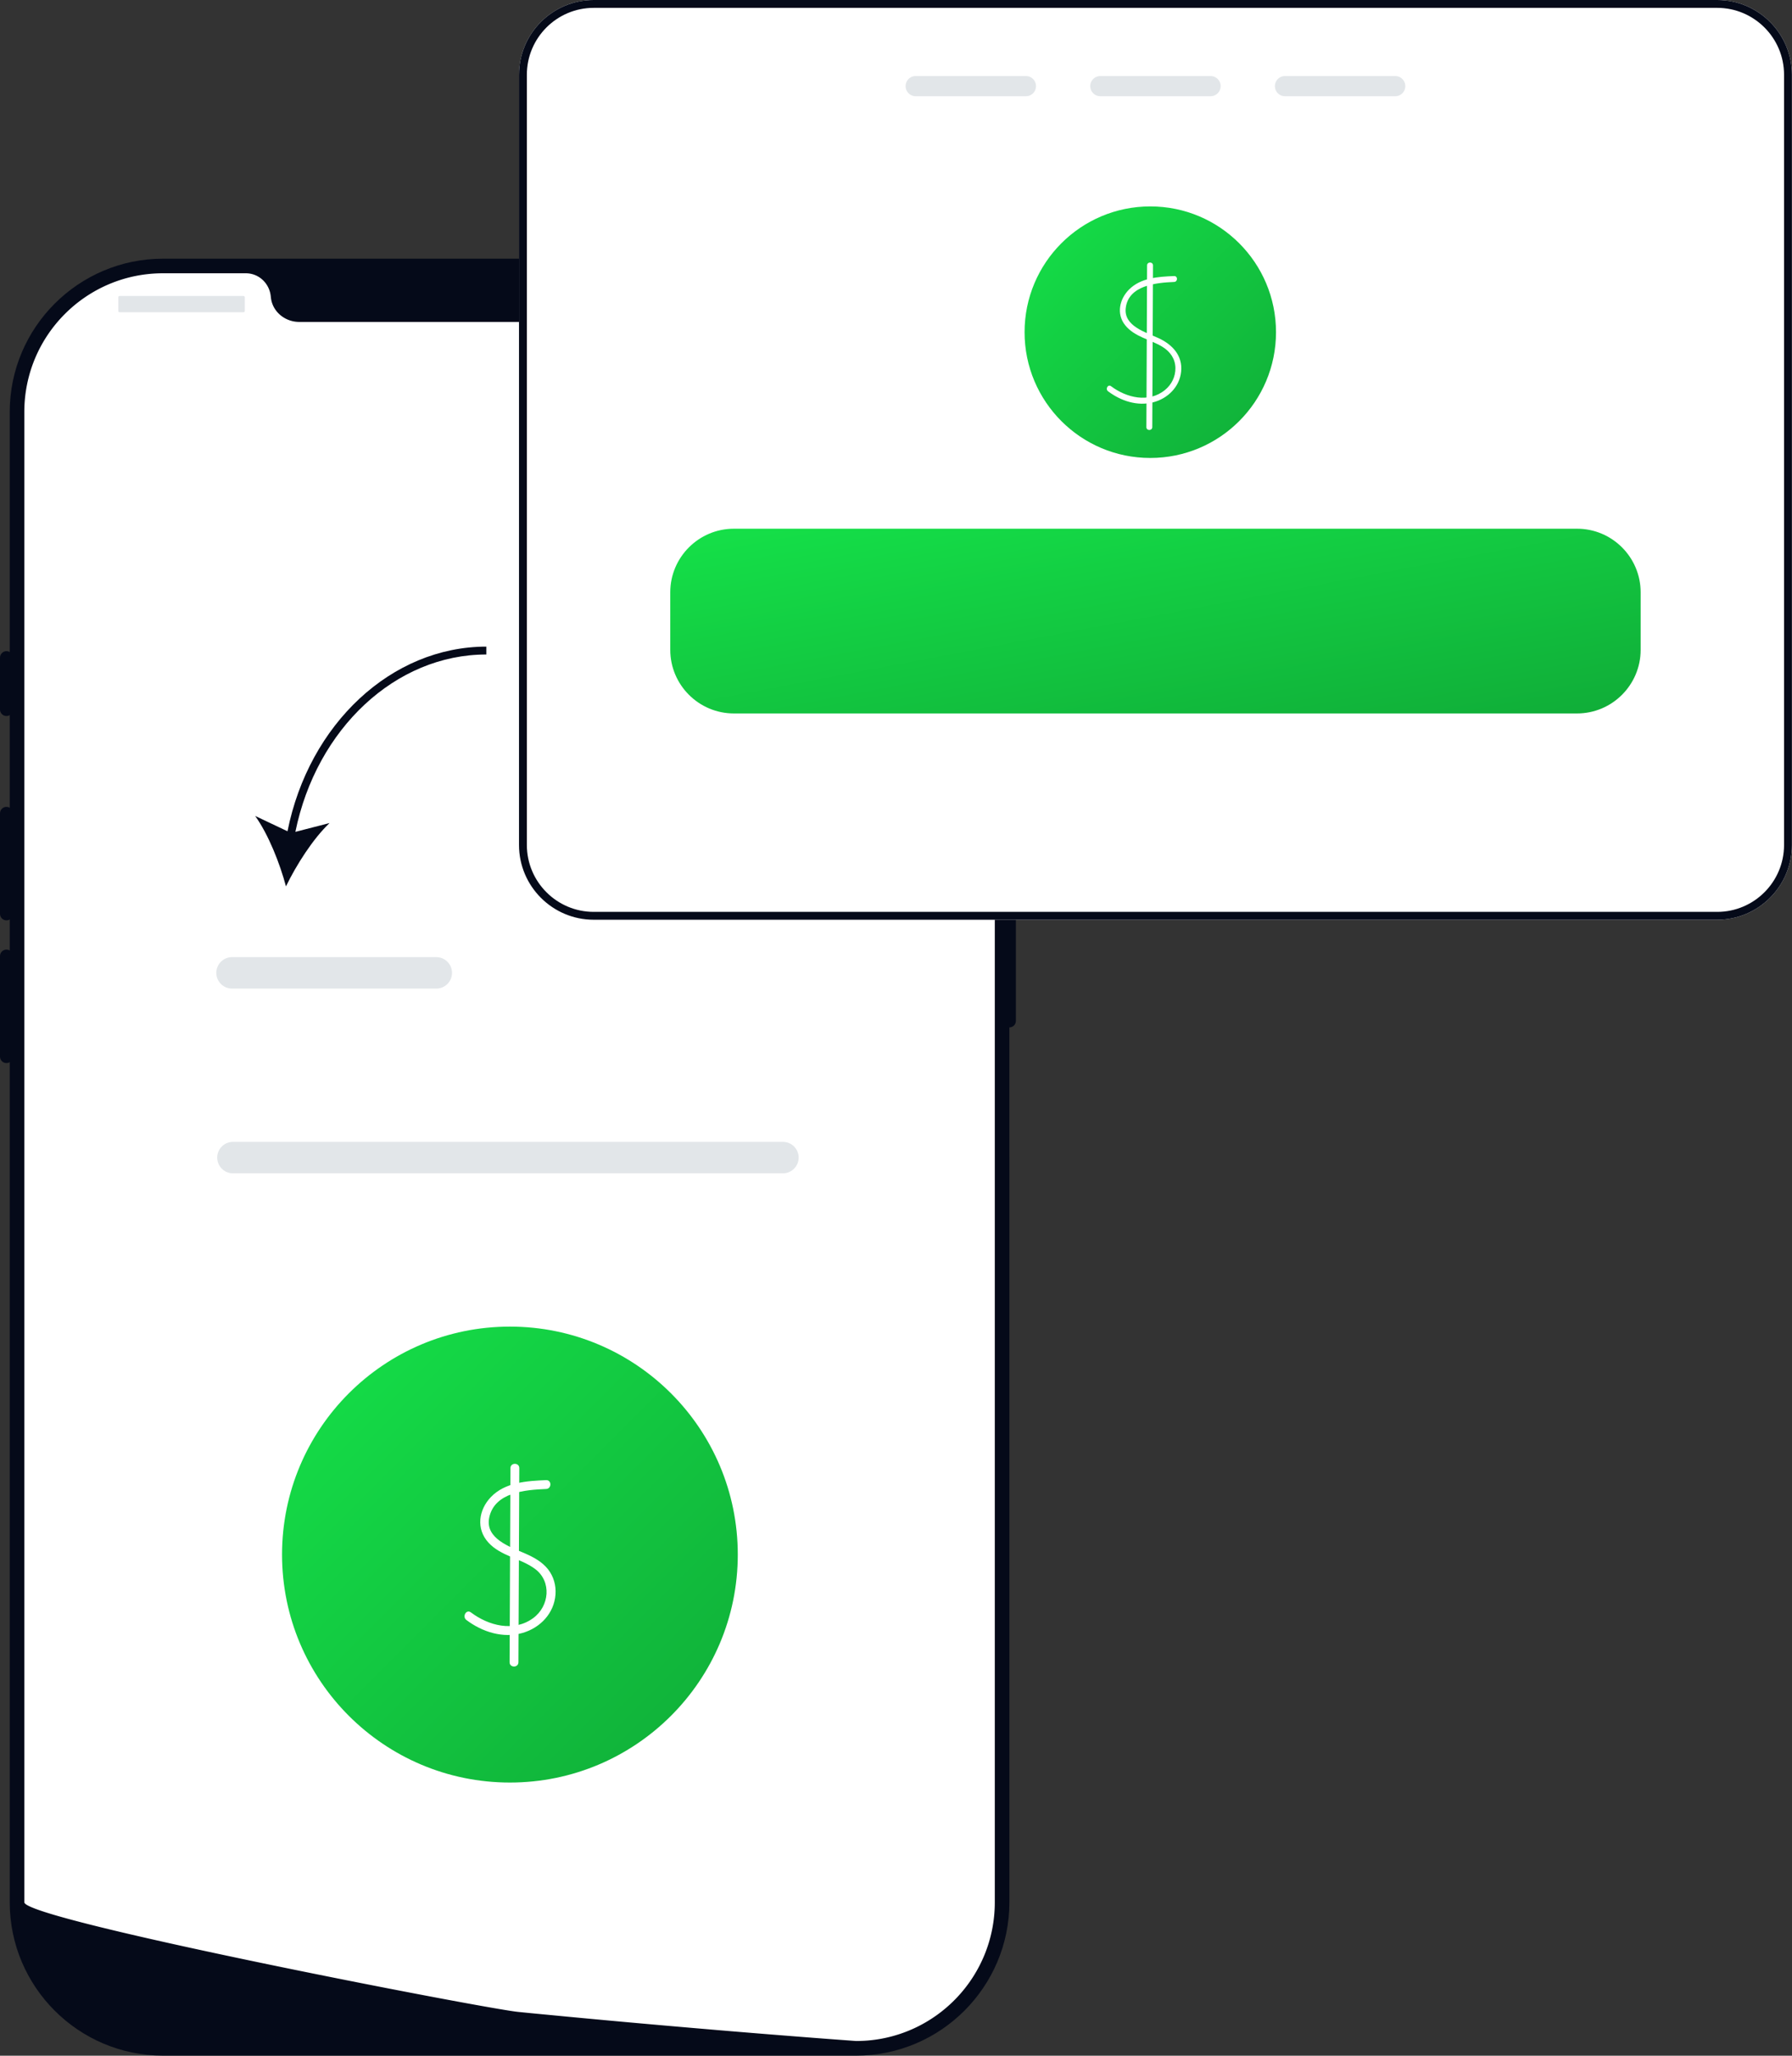 <svg xmlns="http://www.w3.org/2000/svg" data-bbox="0 0 456.13 523.02" viewBox="0 0 456.13 523.02" data-type="ugc"><rect x="0" y="0" width="456.13" height="523.02" fill="#333333" stroke="none"/><g><rect fill="none" height="100%" width="100%"></rect><defs><linearGradient y2="1" x2="1" id="687cc645-356a-4e8c-8c4a-def02d16dc7a"><stop offset="0" stop-opacity=".996" stop-color="#14e148"></stop><stop offset="1" stop-opacity=".996" stop-color="#0fac37"></stop></linearGradient></defs><g class="currentLayer"><path fill="#050a19" d="M217.914 522.994H41.489c-21.512 0-39.013-17.502-39.013-39.014V104.83c0-21.511 17.501-39.013 39.013-39.013h176.425c21.511 0 39.013 17.502 39.013 39.014V483.98c0 21.512-17.502 39.014-39.013 39.014Z"></path><path fill="#050a19" d="M256.927 205.28c-.91 0-1.65.741-1.65 1.651v52.815c0 .91.74 1.65 1.65 1.65s1.65-.74 1.65-1.65V206.93c0-.91-.74-1.65-1.65-1.65Z"></path><path fill="#ffffff" d="M253.213 104.831v379.142c0 18.725-14.573 34.041-33 35.23h-.009c-.272.016-.544.032-.825.04-.487.025-.974.034-1.469.034 0 0-1.815-.132-5.133-.38-3.35-.248-8.227-.619-14.31-1.106-1.823-.14-3.746-.297-5.776-.462-4.043-.33-8.483-.693-13.245-1.106-1.898-.157-3.862-.33-5.867-.503a3229.297 3229.297 0 0 1-33.834-3.086 973.49 973.49 0 0 1-6.19-.595c-.544-.057-1.097-.107-1.65-.165-8.632-.85-125.716-23.477-125.716-27.9V104.83c0-19.5 15.804-35.303 35.304-35.303h21.076c3.367 0 6.074 2.624 6.362 5.983.025.223.05.445.091.668.61 3.375 3.705 5.727 7.138 5.727h107.082c3.433 0 6.528-2.352 7.139-5.727.04-.223.066-.445.09-.668.29-3.359 2.996-5.983 6.363-5.983h21.076c19.5 0 35.303 15.803 35.303 35.303Z"></path><path fill="#050a19" d="M1.65 165.67c-.91 0-1.65.74-1.65 1.65v13.204c0 .91.74 1.65 1.65 1.65s1.65-.74 1.65-1.65V167.32c0-.91-.74-1.65-1.65-1.65Z"></path><path fill="#050a19" d="M1.65 205.28c-.91 0-1.65.741-1.65 1.651v25.582c0 .91.74 1.65 1.65 1.65s1.65-.74 1.65-1.65v-25.582c0-.91-.74-1.65-1.65-1.65Z"></path><path fill="#050a19" d="M1.65 241.59c-.91 0-1.65.741-1.65 1.651v25.582c0 .91.74 1.65 1.65 1.65s1.65-.74 1.65-1.65v-25.582c0-.91-.74-1.65-1.65-1.65Z"></path><path fill="#e2e6e9" d="M62.305 75.618v3.506a.31.31 0 0 1-.31.31H30.431a.31.31 0 0 1-.31-.31v-3.506a.31.31 0 0 1 .31-.31h31.564a.31.31 0 0 1 .31.31z"></path><path fill="#e6e6e6" d="M205.35 76.133a3.301 3.301 0 1 1-6.602 0 3.301 3.301 0 0 1 6.602 0z"></path><path fill="#e6e6e6" d="M214.428 76.133a3.301 3.301 0 1 1-6.602 0 3.301 3.301 0 0 1 6.602 0z"></path><path fill="#e6e6e6" d="M223.505 76.133a3.301 3.301 0 1 1-6.602 0 3.301 3.301 0 0 1 6.602 0z"></path><path fill="#e2e6e9" d="M199.289 298.516h-140c-2.206 0-4-1.795-4-4s1.794-4 4-4h140c2.205 0 4 1.794 4 4s-1.795 4-4 4Z"></path><path fill="url(#687cc645-356a-4e8c-8c4a-def02d16dc7a)" d="M187.791 395.516c0 32.033-25.967 58-58 58s-58-25.967-58-58 25.967-58 58-58 58 25.967 58 58z"></path><path fill="#ffffff" d="M139.009 376.578c-4.895.201-10.429.537-14.047 4.293-3.143 3.263-3.832 8.105-.644 11.59 3.195 3.492 8.164 3.965 11.848 6.69 4.325 3.199 3.692 9.529-.494 12.561-4.936 3.576-11.31 1.909-15.822-1.493-1.156-.872-2.279 1.08-1.135 1.942 4.043 3.048 9.318 4.745 14.317 3.287 4.512-1.317 8.009-4.995 8.364-9.78.17-2.284-.48-4.601-1.9-6.404-1.498-1.904-3.657-3.075-5.84-4.028-3.757-1.64-10.227-3.763-9.134-9.104 1.324-6.473 9.204-7.087 14.487-7.304 1.442-.06 1.45-2.31 0-2.25Z"></path><path fill="#ffffff" d="m129.928 373.516-.216 49.393c-.006 1.448 2.244 1.45 2.25 0l.216-49.393c.006-1.448-2.244-1.45-2.25 0Z"></path><path fill="#ffffff" d="M437.086 0h-285.96c-10.49 0-19.02 8.53-19.02 19.02v195.96c0 10.49 8.53 19.02 19.02 19.02h285.96c10.49 0 19.02-8.53 19.02-19.02V19.02c0-10.49-8.53-19.02-19.02-19.02Z"></path><path fill="url(#687cc645-356a-4e8c-8c4a-def02d16dc7a)" d="M324.791 84.516c0 17.673-14.327 32-32 32-17.673 0-32-14.327-32-32 0-17.673 14.327-32 32-32 17.673 0 32 14.327 32 32z"></path><path fill="#ffffff" d="M298.861 70.236c-3.96.163-8.42.414-11.417 3.362-2.482 2.442-3.35 6.243-1.069 9.118 2.402 3.027 6.395 3.601 9.53 5.536 1.948 1.202 3.24 3.023 3.281 5.364.04 2.191-.972 4.239-2.663 5.612-4.148 3.37-9.805 1.975-13.729-.972-.772-.58-1.52.722-.757 1.295 3.25 2.441 7.435 3.859 11.479 2.808 3.722-.966 6.721-3.895 7.124-7.808.425-4.124-2.283-6.932-5.794-8.543-3.21-1.473-8.84-3.042-8.308-7.617.674-5.816 7.795-6.469 12.323-6.655.962-.04.967-1.54 0-1.5Z"></path><path fill="#ffffff" d="m291.977 67.516-.18 41.158c-.004.965 1.496.967 1.5 0l.18-41.158c.005-.966-1.495-.967-1.5 0Z"></path><path fill="#050a19" d="M437.086 0h-285.96c-10.49 0-19.02 8.53-19.02 19.02v195.96c0 10.49 8.53 19.02 19.02 19.02h285.96c10.49 0 19.02-8.53 19.02-19.02V19.02c0-10.49-8.53-19.02-19.02-19.02Zm17.02 214.98c0 9.39-7.63 17.02-17.02 17.02h-285.96c-9.39 0-17.02-7.63-17.02-17.02V19.02c0-9.39 7.63-17.02 17.02-17.02h285.96c9.39 0 17.02 7.63 17.02 17.02v195.96Z"></path><path fill="#e2e6e9" d="M261.136 19.35h-28.06a2.565 2.565 0 0 0 0 5.13h28.06a2.565 2.565 0 0 0 0-5.13Z"></path><path fill="#e2e6e9" d="M308.136 19.35h-28.06a2.565 2.565 0 0 0 0 5.13h28.06a2.565 2.565 0 0 0 0-5.13Z"></path><path fill="#e2e6e9" d="M355.136 19.35h-28.06a2.565 2.565 0 0 0 0 5.13h28.06a2.565 2.565 0 0 0 0-5.13Z"></path><path fill="url(#687cc645-356a-4e8c-8c4a-def02d16dc7a)" d="M401.416 134.516h-214.62c-8.93 0-16.19 7.26-16.19 16.19v14.62c0 8.93 7.26 16.19 16.19 16.19h214.62c8.93 0 16.19-7.26 16.19-16.19v-14.62c0-8.93-7.26-16.19-16.19-16.19Z"></path><path fill="#050a19" d="m73.18 211.492-8.23-3.899c3.375 4.711 6.284 12.068 7.84 17.923 2.637-5.454 6.887-12.126 11.094-16.112l-8.698 2.237c5.36-26.267 25.52-45.125 48.605-45.125v-2c-24.113 0-45.14 19.647-50.612 46.976Z"></path><path fill="#e2e6e9" d="M111.058 251.516h-52c-2.205 0-4-1.795-4-4s1.795-4 4-4h52c2.206 0 4 1.794 4 4s-1.794 4-4 4Z"></path></g></g></svg>